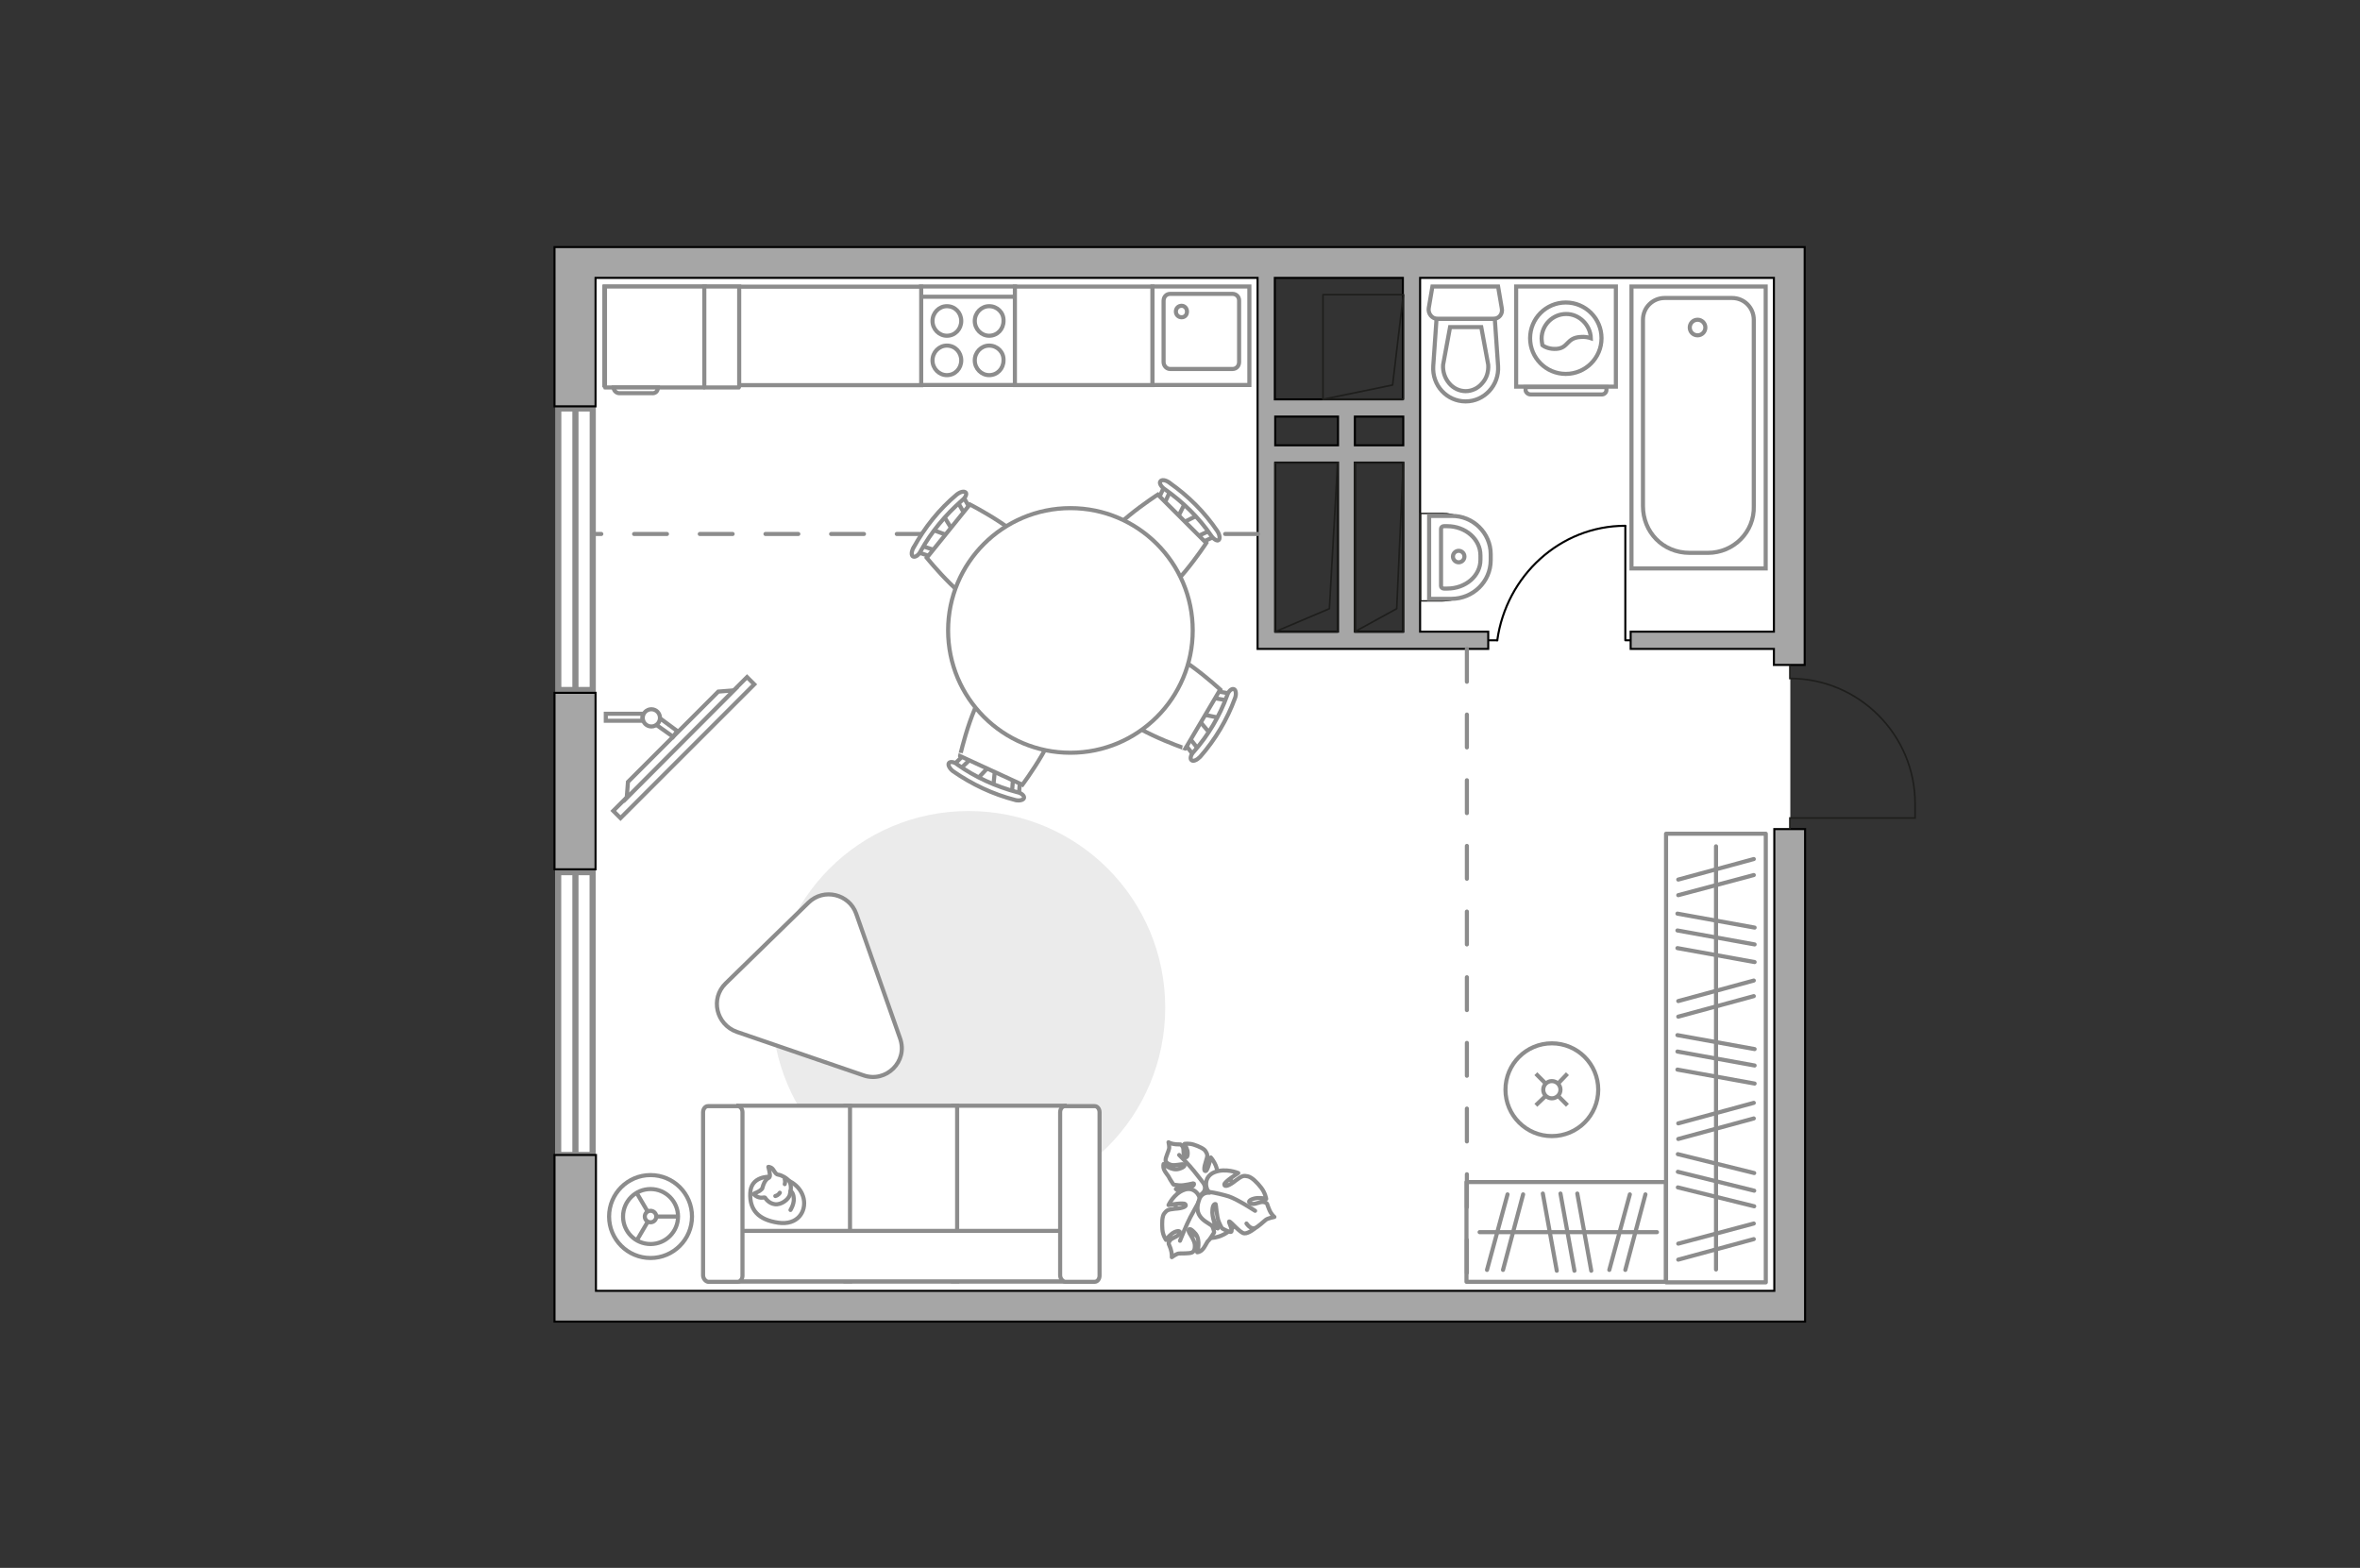 <?xml version="1.0" encoding="utf-8"?>
<!-- Generator: Adobe Illustrator 27.2.0, SVG Export Plug-In . SVG Version: 6.00 Build 0)  -->
<svg version="1.1" xmlns="http://www.w3.org/2000/svg" xmlns:xlink="http://www.w3.org/1999/xlink" x="0px" y="0px"
	 viewBox="0 0 575 382" style="enable-background:new 0 0 575 382;" xml:space="preserve">
<rect x="0" y="0" width="575" height="382" fill="#333333" stroke="none"/>
<style type="text/css">
	.st0{fill:#FFFFFF;}
	.st1{fill:#FFFFFF;stroke:#8C8C8C;stroke-width:1.5;stroke-linecap:round;stroke-miterlimit:10;}
	.st2{fill:#A6A6A6;stroke:#000000;stroke-width:0.5;stroke-miterlimit:10;}
	.st3{fill:none;stroke:#1E1E1C;stroke-width:0.4;stroke-miterlimit:10;}
	.st4{fill:none;stroke:#1E1E1C;stroke-width:0.4;stroke-linecap:round;stroke-linejoin:round;stroke-miterlimit:10;}
	.st5{fill:none;stroke:#8C8C8C;stroke-linecap:round;stroke-linejoin:round;stroke-miterlimit:10;stroke-dasharray:8;}
	.st6{opacity:0.5;fill:none;stroke:#1E1E1C;stroke-width:0.3;stroke-linecap:round;stroke-linejoin:round;stroke-miterlimit:10;}
	.st7{fill:none;stroke:#1E1E1C;stroke-width:0.3;stroke-linecap:round;stroke-linejoin:round;stroke-miterlimit:10;}
	.st8{fill:#FFFFFF;stroke:#8C8C8C;stroke-miterlimit:10;}
	.st9{fill:none;stroke:#000000;stroke-width:0.5;stroke-linecap:round;stroke-linejoin:round;stroke-miterlimit:10;}
	.st10{fill-rule:evenodd;clip-rule:evenodd;fill:#FFFFFF;fill-opacity:0.1;stroke:#8C8C8C;stroke-miterlimit:10;}
	.st11{fill:#FFFFFF;stroke:#8C8C8C;stroke-linecap:round;stroke-linejoin:round;stroke-miterlimit:10;}
	.st12{fill:none;stroke:#8C8C8C;stroke-linecap:round;stroke-linejoin:round;stroke-miterlimit:10;}
	.st13{fill:#EBEBEB;}
</style>
<g id="bg_1_">
	<polygon class="st0" points="436.2,65.2 344.5,65.2 344.5,157.3 309.1,157.3 309.1,65.2 142.2,65.2 142.2,319.5 436.2,319.5 	"/>
</g>
<g id="windows_1_">
	<g>
		
			<rect x="105.7" y="242.7" transform="matrix(-8.754456e-07 1 -1 -8.754456e-07 387.093 106.789)" class="st1" width="68.9" height="8.4"/>
		<line class="st1" x1="140.2" y1="212.5" x2="140.2" y2="281.4"/>
	</g>
	<g>
		
			<rect x="105.8" y="129.6" transform="matrix(-8.781673e-07 1 -1 -8.781673e-07 274.019 -6.285)" class="st1" width="68.6" height="8.4"/>
		<line class="st1" x1="140.2" y1="99.5" x2="140.2" y2="168.2"/>
	</g>
</g>
<g id="plan">
	<g>
		<path class="st2" d="M145.2,60.2h-6h-4.1V99h10V67.7h161.3v29.6v4.2v7v4.2v41.2v3.4v0.8h56.2v-4.2h-16.6V67.7h86.2v86.2h-34.9v4.2
			h34.9v3.9h7.5V67.7V64v-3.8H145.2z M310.7,101.5h15.3v7h-15.3V101.5z M341.9,108.5h-11.8v-7h11.8V108.5z M310.7,112.7h15.3v41.2
			h-15.3V112.7z M330.1,153.9v-41.2h11.8v41.2H330.1z M341.9,97.3h-11.8h-4.2h-15.3V67.7h31.2V97.3z"/>
		<polygon class="st2" points="432.3,314.5 145.2,314.5 145.2,281.4 135.1,281.4 135.1,322 139.2,322 145.2,322 439.8,322 
			439.8,318.2 439.8,314.5 439.8,202 432.3,202 		"/>
		<rect x="135.1" y="168.8" class="st2" width="10" height="43"/>
	</g>
	<path class="st3" d="M436.1,202v-2.7l30.5,0v-3.5c0-16.8-13.7-30.5-30.5-30.5h0v-3.2"/>
	<g>
		<polyline class="st4" points="341.9,71.9 339.3,93.8 322.3,97.3 		"/>
		
			<rect x="322.3" y="71.9" transform="matrix(-1 5.791939e-07 -5.791939e-07 -1 664.242 169.184)" class="st4" width="19.6" height="25.5"/>
	</g>
	<g>
		<polyline class="st4" points="341.9,112.7 340.3,148.3 330.1,153.9 		"/>
		
			<rect x="330.1" y="112.7" transform="matrix(-1 1.556301e-06 -1.556301e-06 -1 672.023 266.674)" class="st4" width="11.8" height="41.2"/>
	</g>
	<g>
		<polyline class="st4" points="325.9,112.7 323.9,148.3 310.7,153.9 		"/>
		
			<rect x="310.7" y="112.7" transform="matrix(-1 1.203585e-06 -1.203585e-06 -1 636.549 266.675)" class="st4" width="15.2" height="41.2"/>
	</g>
	<line class="st5" x1="357.4" y1="158.1" x2="357.4" y2="313.8"/>
	<path class="st5" d="M306.5,130.1c-1.3,0-162.1,0-162.1,0"/>
	<g>
		<path class="st6" d="M361.1,135v1.5c0,5.5-4.3,9.9-9.6,9.9h-5.4l0-21.3l5.4,0C356.8,125.1,361.1,129.5,361.1,135z"/>
		<g>
			<path class="st7" d="M359.6,135.1v1.3c0,4.5-3.6,8.2-8,8.2h-0.8c-0.4,0-0.7-0.3-0.7-0.7l0-16.4c0-0.4,0.3-0.7,0.7-0.7h0.8
				C356,126.9,359.6,130.6,359.6,135.1z"/>
			<path class="st7" d="M352.6,134.4c0.7,0,1.4,0.6,1.4,1.4c0,0.8-0.6,1.4-1.4,1.4c-0.7,0-1.3-0.6-1.3-1.4S351.9,134.4,352.6,134.4z
				"/>
			<path class="st7" d="M361.1,135v1.5c0,5.5-4.3,9.9-9.6,9.9h-5.4l0-21.3l5.4,0C356.8,125.1,361.1,129.5,361.1,135z"/>
		</g>
	</g>
	<g>
		<path id="Vector_134_00000057143921519951182970000001595469526287079846_" class="st8" d="M363.2,135v1.5c0,5.2-4.3,9.4-9.6,9.4
			l-5.4,0l0-20.2l5.4,0C358.9,125.6,363.2,129.9,363.2,135z"/>
		<path id="Vector_133_00000070835422389965283730000014154620017069257641_" class="st8" d="M360.7,135.3v1.1c0,3.9-3.6,7-8.1,7
			h-0.8c-0.4,0-0.7-0.3-0.7-0.6v-14c0-0.3,0.3-0.6,0.7-0.6h0.8C357.1,128.2,360.7,131.4,360.7,135.3z"/>
		<circle class="st8" cx="355.4" cy="135.6" r="1.4"/>
	</g>
	<g>
		<path id="wc_00000153668953632430658300000016239967965257474751_" class="st8" d="M362.6,88.9"/>
		<g id="Group_26_00000058586198352405599860000009111162548724487847_">
			<path id="Vector_130_00000118379380315794176770000006502596633018642342_" class="st8" d="M363.8,77.7h-13.5
				c-1.4,0-2.4-1.3-2.2-2.6l0.9-5.3l16,0l0.9,5.3C366.2,76.5,365.2,77.7,363.8,77.7z"/>
			<path id="Vector_131_00000018224739454793812370000015427771064499612840_" class="st8" d="M357.1,97.8c-4.6,0-8.2-3.9-7.9-8.6
				l0.8-11.5l14.2,0l0.8,11.5C365.3,93.9,361.6,97.8,357.1,97.8z"/>
			<path id="Vector_132_00000083081784808893083980000012059796428242514075_" class="st8" d="M353.3,79.7l-1.7,9.2
				c-0.1,1.6,0.4,3.2,1.5,4.5c1,1.2,2.5,1.9,4,1.9s3-0.7,4-1.9c1.1-1.2,1.6-2.8,1.5-4.5l-1.7-9.2L353.3,79.7z"/>
		</g>
	</g>
	<g>
		<g>
			<path id="Vector_135_00000041286583996708660470000007949739317461120129_" class="st8" d="M397.5,138.5V69.8h32.7l0,68.7H397.5z
				"/>
			<path id="Vector_136_00000131346232990867407540000016813426619979093140_" class="st8" d="M416.1,134.7h-4.4
				c-6.6,0-11.4-5.1-11.4-11.4V77.9c0-3,2.4-5.3,5.3-5.3h16.4c3,0,5.3,2.4,5.3,5.3v45.4C427.5,129.6,422.4,134.7,416.1,134.7z"/>
		</g>
		<circle class="st8" cx="413.6" cy="79.8" r="1.9"/>
	</g>
	<g>
		<g id="Group_27_00000012445973374182921910000012989426169456790676_">
			<path id="Vector_140_00000062884656552339691340000015864445163960075142_" class="st8" d="M280.8,93.8l23.6,0v-24l-23.6,0V93.8z
				"/>
		</g>
		<path id="Vector_141_00000106853293185432149250000014072701506108547261_" class="st8" d="M300.3,71.6l-15.2,0
			c-0.9,0-1.6,0.7-1.6,1.7v14.9c0,0.9,0.7,1.7,1.6,1.7l15.2,0c0.9,0,1.6-0.7,1.6-1.7V73.2C301.9,72.3,301.2,71.6,300.3,71.6z"/>
		<path id="Vector_139_00000138544010338066801100000015890576427803503515_" class="st8" d="M287.9,77.3c-0.8,0-1.4-0.6-1.4-1.4
			c0-0.8,0.6-1.4,1.4-1.4c0.7,0,1.3,0.6,1.3,1.4C289.2,76.8,288.6,77.3,287.9,77.3z"/>
	</g>
	<g>
		<path id="Vector_142_00000088854380932588809150000004576300942221774745_" class="st8" d="M224.4,93.8l22.9,0l0-24l-22.9,0
			L224.4,93.8z"/>
		<g id="Group_28_00000155829910152752947000000016901545498675932345_">
			<g id="Group_29_00000139251758270539542820000014336320607791156405_">
				<path id="Vector_143_00000018938582042339504410000002699478936442498217_" class="st8" d="M241,84.2c-1.9,0-3.5,1.6-3.5,3.6
					c0,2,1.6,3.6,3.5,3.6c2,0,3.5-1.6,3.5-3.6C244.6,85.8,243,84.2,241,84.2z"/>
				<path id="Vector_144_00000080201299526000705050000012121718393155073699_" class="st8" d="M241,74.6c-1.9,0-3.5,1.6-3.5,3.6
					c0,2,1.6,3.6,3.5,3.6c2,0,3.5-1.6,3.5-3.6C244.6,76.2,243,74.6,241,74.6z"/>
			</g>
			<g id="Group_30_00000042009028332746533640000015593092720576795834_">
				<path id="Vector_145_00000047746329894425521970000012348456028229041539_" class="st8" d="M230.7,84.2c-1.9,0-3.5,1.6-3.5,3.6
					c0,2,1.6,3.6,3.5,3.6c2,0,3.5-1.6,3.5-3.6C234.2,85.8,232.7,84.2,230.7,84.2z"/>
				<path id="Vector_146_00000133499594749285988020000004480306464130428349_" class="st8" d="M230.7,74.6c-1.9,0-3.5,1.6-3.5,3.6
					c0,2,1.6,3.6,3.5,3.6c2,0,3.5-1.6,3.5-3.6C234.2,76.2,232.7,74.6,230.7,74.6z"/>
			</g>
		</g>
		<path id="Vector_147_00000089540163862141394050000002605597077735792281_" class="st8" d="M247.3,72.3l-22.6,0"/>
	</g>
</g>
<g id="furniture_1_">
	<g id="Group_34_00000044160300307850898850000000386300292715685556_">
		<path id="Vector_158_00000178179357644991176990000000010697766659935641_" class="st9" d="M396,128.2V156h1.2"/>
		<path id="Vector_159_00000118374833538883729140000010841975716555250329_" class="st9" d="M362.9,156h1.9"/>
		<path id="Vector_160_00000114049742303090765870000004655707834563393679_" class="st9" d="M364.8,156
			c2.2-15.7,15.3-27.9,31.2-27.9"/>
	</g>
	<g>
		<g>
			<path class="st8" d="M369.4,94.2l24.3,0V69.8l-24.3,0V94.2z"/>
			<path class="st10" d="M372.9,96.1l17.4,0c0.6,0,1.1-0.5,1.1-1.1v-0.7l-19.7,0v0.7C371.7,95.6,372.3,96.1,372.9,96.1z"/>
		</g>
		<circle class="st8" cx="381.5" cy="82.4" r="8.7"/>
		<path class="st8" d="M379.2,85c3-0.2,2.4-2.7,5.9-2.9c1.1-0.1,1.9,0.1,2.5,0.3c-0.1-3.2-2.8-5.9-6-5.9c-3.3,0-6,2.7-6,6
			c0,0.5,0.1,1,0.2,1.6C376.4,84.6,377.7,85.1,379.2,85z"/>
	</g>
	<g id="Group_2_00000020394369590715988820000011122965365021064353_">
		<g id="Group_3_00000101793807491002331280000003265603336558859666_">
			<path id="Vector_10_00000035530718159264918450000018307024155262170280_" class="st8" d="M294.9,178.8l-3.2-3.8l0.6-1.1l4.8,1
				L294.9,178.8z"/>
		</g>
		<g id="Group_4_00000178923036090497169720000002360358907424342927_">
			<path id="Vector_11_00000091004710418684422890000000692375011962391181_" class="st8" d="M295.5,168.9c0.2-0.4,0.6-0.6,0.9-0.5
				l4,0.7c0.4,0.1,0.5,0.5,0.4,1c-0.2,0.5-0.6,0.8-0.9,0.7l-4-0.7c-0.4-0.1-0.5-0.5-0.4-1C295.5,169,295.5,169,295.5,168.9z"/>
		</g>
		<g id="Group_5_00000110456403730143693310000007253169698735012008_">
			<path id="Vector_12_00000165218282598907640030000007442721607745341575_" class="st8" d="M288.8,180.3c0-0.1,0.1-0.1,0.1-0.2
				c0.3-0.4,0.8-0.5,1-0.2l2.5,3.2c0.3,0.3,0.1,0.9-0.2,1.2c-0.3,0.4-0.8,0.5-1,0.2l-2.5-3.2C288.6,181.1,288.6,180.7,288.8,180.3z"
				/>
		</g>
		<path id="Vector_13_00000012449253520087004970000005800298660421263514_" class="st8" d="M272,172.4c-1-4,4.5-13.4,8.5-14.4
			c4.7-1.2,16.8,10,16.8,10l-8.5,14.4C288.9,182.4,273.2,177.1,272,172.4z"/>
		<path id="Vector_14_00000067203291191297860300000010409007544752878745_" class="st8" d="M290.9,183.1c3.5-4,6.3-8.7,8.1-13.7
			c0.3-1,1.1-1.7,1.6-1.5c0.5,0.1,0.7,1.2,0.3,2.2c-1.9,5.2-4.8,10.1-8.5,14.3c-0.8,0.8-1.7,1.2-2.1,0.8
			C289.9,184.9,290.1,183.9,290.9,183.1z"/>
	</g>
	<g id="Group_2_00000040565142864079395980000008504969317049641366_">
		<g id="Group_3_00000123415799901902175770000018020987442834266554_">
			<path id="Vector_10_00000053515372855944173610000005726872670492973446_" class="st8" d="M229.8,125.5l2.6,4.2l-0.8,1L227,129
				L229.8,125.5z"/>
		</g>
		<g id="Group_4_00000094611401989550145290000002968246225991648384_">
			<path id="Vector_11_00000062893978526330073060000006834709819633950650_" class="st8" d="M227.7,135.3c-0.3,0.3-0.7,0.5-0.9,0.3
				l-3.9-1.3c-0.4-0.1-0.5-0.6-0.2-1c0.3-0.5,0.8-0.7,1-0.6l3.9,1.3c0.4,0.1,0.5,0.6,0.2,1C227.8,135.2,227.8,135.2,227.7,135.3z"/>
		</g>
		<g id="Group_5_00000181050759282803834390000007753665465618222977_">
			<path id="Vector_12_00000098916229383281713240000002996249670624226975_" class="st8" d="M236.1,125c-0.1,0.1-0.1,0.1-0.1,0.2
				c-0.4,0.3-0.8,0.4-1,0l-2-3.5c-0.2-0.3,0-0.9,0.4-1.2c0.4-0.3,0.8-0.4,1,0l2,3.5C236.4,124.2,236.4,124.6,236.1,125z"/>
		</g>
		<path id="Vector_13_00000172432422046339163810000006457457063820810137_" class="st8" d="M251.5,135.2c0.4,4.2-6.4,12.6-10.5,13
			c-4.9,0.5-15.2-12.3-15.2-12.3l10.5-13C236.3,122.9,251,130.4,251.5,135.2z"/>
		<path id="Vector_14_00000168820135532701510940000007153918943358937258_" class="st8" d="M234.4,121.9c-4,3.5-7.5,7.7-10.1,12.4
			c-0.5,1-1.3,1.5-1.8,1.3c-0.5-0.2-0.5-1.2,0.1-2.2c2.7-4.9,6.2-9.3,10.5-12.9c0.9-0.7,1.8-0.9,2.2-0.5
			C235.6,120.3,235.3,121.2,234.4,121.9z"/>
	</g>
	<g id="Group_2_00000069359272133833001900000013536679571861223819_">
		<g id="Group_3_00000102542274939259909570000007810329485105441451_">
			<path id="Vector_10_00000113310621485764944880000001988572995241053322_" class="st8" d="M238,189.9l3.4-3.6l1.1,0.5l-0.5,4.9
				L238,189.9z"/>
		</g>
		<g id="Group_4_00000115495449348492412340000004038413111323331469_">
			<path id="Vector_11_00000080908351659878466080000002455691468477503636_" class="st8" d="M248,189.5c0.4,0.2,0.6,0.5,0.5,0.8
				l-0.3,4.1c0,0.4-0.4,0.6-0.9,0.4c-0.5-0.1-0.9-0.6-0.8-0.8l0.3-4.1c0-0.4,0.4-0.6,0.9-0.4C247.8,189.4,247.9,189.5,248,189.5z"/>
		</g>
		<g id="Group_5_00000176045517009218979990000017627710522226639542_">
			<path id="Vector_12_00000166675824251461352300000005549488052932270233_" class="st8" d="M235.9,183.9c0.1,0,0.1,0.1,0.2,0.1
				c0.4,0.3,0.5,0.7,0.3,1l-2.9,2.8c-0.3,0.3-0.8,0.2-1.2-0.1c-0.4-0.3-0.5-0.7-0.3-1l2.9-2.8C235.1,183.8,235.6,183.7,235.9,183.9z
				"/>
		</g>
		<path id="Vector_13_00000083783652642871364020000002556797767960962689_" class="st8" d="M242.1,166.4c3.9-1.4,13.7,3.1,15.2,7
			c1.7,4.6-8.2,17.8-8.2,17.8l-15.2-7C233.9,184.2,237.5,168.1,242.1,166.4z"/>
		<path id="Vector_14_00000079459409228779767520000016585976108164778379_" class="st8" d="M233.3,186.3c4.4,3.1,9.3,5.3,14.5,6.7
			c1.1,0.2,1.8,0.9,1.7,1.4c-0.1,0.5-1.1,0.8-2.2,0.5c-5.4-1.4-10.5-3.8-15.1-7c-0.9-0.7-1.3-1.6-1-2
			C231.5,185.5,232.5,185.6,233.3,186.3z"/>
	</g>
	<g id="Group_2_00000080889853178539882480000004637095545565521592_">
		<g id="Group_3_00000101090752803888543500000017908378611700478861_">
			<path id="Vector_10_00000061459254405022592970000007111009715943476111_" class="st8" d="M291.9,125.5l-4.4,2.2l-0.9-0.9
				l2.2-4.4L291.9,125.5z"/>
		</g>
		<g id="Group_4_00000147911571504241472260000013058819628900266687_">
			<path id="Vector_11_00000133505387218422937670000007692398762631849129_" class="st8" d="M282.5,122.5c-0.3-0.3-0.4-0.7-0.2-1
				l1.7-3.7c0.2-0.4,0.6-0.4,1-0.1c0.4,0.3,0.6,0.8,0.5,1.1l-1.7,3.7c-0.2,0.4-0.6,0.4-1,0.1C282.6,122.6,282.5,122.5,282.5,122.5z"
				/>
		</g>
		<g id="Group_5_00000075138071154834235410000012069973278193549735_">
			<path id="Vector_12_00000119811466353282026020000010344642414698320262_" class="st8" d="M291.8,131.9c-0.1-0.1-0.1-0.1-0.2-0.2
				c-0.3-0.4-0.3-0.9,0.1-1l3.7-1.7c0.4-0.2,0.9,0.1,1.1,0.5c0.3,0.4,0.3,0.9-0.1,1l-3.7,1.7C292.6,132.3,292.1,132.2,291.8,131.9z"
				/>
		</g>
		<path id="Vector_13_00000114058300761198505380000017723016187923248029_" class="st8" d="M280,146.1c-4.2,0-11.8-7.7-11.8-11.8
			c0-4.9,13.9-13.8,13.9-13.8l11.8,11.8C293.9,132.3,284.9,146.1,280,146.1z"/>
		<path id="Vector_14_00000034048403691425876150000012147886565091904161_" class="st8" d="M295.1,130.5c-3-4.4-6.9-8.2-11.3-11.3
			c-0.9-0.6-1.4-1.5-1.1-1.9c0.3-0.5,1.3-0.4,2.2,0.3c4.6,3.2,8.6,7.2,11.7,11.8c0.6,0.9,0.7,1.9,0.3,2.2
			C296.6,131.9,295.7,131.4,295.1,130.5z"/>
	</g>
	<g>
		<circle class="st8" cx="260.8" cy="153.6" r="29.8"/>
	</g>
	<g>
		<path id="Vector_60_00000057132033795516307850000014819086360249017490_" class="st8" d="M290.7,286.5c-3.9,2.1-5.4,7-3.3,10.9
			c2.1,3.9,7,5.4,10.9,3.3c3.9-2.1,5.4-7,3.3-10.9C299.5,285.8,294.6,284.4,290.7,286.5z"/>
		<path class="st11" d="M293.4,288.6c0,0,0.7,1.3-0.6,2.3c-1.2,1-2.6,1.6-4.4,0.3c-1.8-1.4-1.9-1.5-1.9-1.5s2.4,0.1,3.5-0.4
			c1.2-0.5,0.9-1,0.8-1c-0.1,0-2.3,0.6-3.5,0.5c-1.2-0.1-1.4-0.2-1.4-0.2s-1-1.5-1.1-1.8c-0.1-0.3-0.9-1.1-1.2-1.9
			c-0.3-0.7-0.1-1.3-0.1-1.3s1.9,1.7,3.7,1.2c1.7-0.5,1.5-1,1.2-1.1c-0.4-0.2-2.1,0.4-3.1,0.1c-1-0.3-1.4-0.8-1.3-1.3
			c0-0.5,0.7-2,0.8-2.5c0.2-0.5-0.1-1.7-0.1-1.7s0.6,0.4,1.8,0.5c1.1,0.1,1.1-0.2,1.6,0.5c0.5,0.7,0,1.9,0.6,2.5
			c0.6,0.6,0.8-0.6,0.6-1.5c-0.3-0.9-0.7-1.6-0.7-1.6s1.1-0.2,2.3,0.2c1.2,0.4,2.6,1,2.9,1.7c0.4,0.7,0.5,0.9,0,2.4
			c-0.5,1.5-0.5,2.5,0,2.3c0.5-0.2,1.2-3.3,1.2-3.3s1.8,2,1.6,4.2C296.7,288.6,294.4,289.1,293.4,288.6z"/>
		<path class="st12" d="M287.3,281.4c0,0,2.6,2.6,3.6,3.9c0.7,0.9,2,2.5,2.5,3.2c0.8,1,1.2,2.2,1.4,3.4"/>
		<path class="st11" d="M292.4,292.5c0,0,1.1-1.3,2.7-0.5c1.6,0.8,3,2.1,2.3,4.6c-0.6,2.5-0.7,2.7-0.7,2.7s-1-2.6-2.1-3.6
			c-1.1-1-1.4-0.5-1.4-0.4c0,0.1,1.7,2.2,2.2,3.5c0.5,1.3,0.4,1.5,0.4,1.5s-1.1,1.8-1.4,2c-0.3,0.2-0.8,1.5-1.4,2.1
			c-0.6,0.7-1.3,0.7-1.3,0.7s0.9-2.9-0.4-4.5c-1.4-1.6-1.7-1.2-1.7-0.7c0,0.5,1.4,2.1,1.5,3.3c0.1,1.2-0.2,1.8-0.8,2
			c-0.5,0.2-2.4,0.2-3,0.2s-1.8,0.9-1.8,0.9s0.1-0.9-0.3-2.1c-0.4-1.2-0.7-1.1-0.2-1.9c0.5-0.8,2-0.9,2.4-1.8c0.4-0.9-1-0.6-1.9,0.1
			c-0.9,0.7-1.4,1.5-1.4,1.5s-0.8-1.1-0.9-2.6c-0.1-1.5-0.1-3.2,0.5-3.9c0.6-0.7,0.7-0.9,2.6-1.1c1.9-0.1,3-0.6,2.5-1.1
			c-0.4-0.5-4.1,0.2-4.1,0.2s1.3-2.8,3.8-3.7C290.9,289,292.4,291.2,292.4,292.5z"/>
		<path class="st12" d="M287.5,302.3c0,0,1.6-4,2.5-5.7c0.6-1.1,1.8-3.3,2.3-4.2c0.7-1.3,1.8-2.3,3-3.1"/>
		<g>
			<path class="st11" d="M303.7,298.1c0.8,1.1,1.5,1.3,2.1,1.1c0.6-0.2,2.1-1.6,2.6-2c0.5-0.4,2.1-0.7,2.1-0.7s-0.8-0.6-1.3-1.9
				c-0.6-1.3-0.2-1.4-1.2-1.7c-1-0.3-2.3,0.8-3.3,0.3c-1-0.5,0.3-1.2,1.6-1.3c1.2-0.1,2.2,0.2,2.2,0.2s-0.2-1.4-1.2-2.7
				c-1-1.3-2.3-2.6-3.3-2.8c-1-0.2-1.3-0.2-2.9,1c-1.6,1.3-2.8,1.7-2.8,1c0-0.7,3.4-2.8,3.4-2.8s-3.1-1.3-5.8-0.2
				c-2.7,1.1-2.3,4-1.2,5c0,0-1.8-0.3-2.5,1.6c-0.7,1.9-0.8,3.8,1.5,5.4c2.4,1.6,2.6,1.6,2.6,1.6s-1.1-2.8-0.9-4.4
				c0.1-1.6,0.8-1.5,0.8-1.4c0.1,0.1,0.2,3,0.8,4.4c0.6,1.4,0.8,1.5,0.8,1.5s1.9,1.1,2.2,0.8c0.4-0.5-0.8-2.5-0.5-2.5
				c0.4,0,2.7,2.9,3.7,2.9c1,0.1,2.8-1.4,2.8-1.4"/>
			<path class="st12" d="M305.8,295c0,0-4.3-2.8-6.4-3.5c-1.3-0.4-3.3-0.9-4.8-1.1"/>
		</g>
	</g>
	<path id="Vector_00000173126408693748869370000011938824863128561327_" class="st13" d="M283.9,245.5c0,26.5-21.4,47.9-47.9,47.9
		s-47.9-21.4-47.9-47.9s21.4-47.9,47.9-47.9S283.9,219,283.9,245.5z"/>
	<g>
		<path id="Vector_54_00000081634883951644168940000008145853029406868618_" class="st8" d="M259.4,312.2h-27.2v-42.8h27.2V312.2z"
			/>
		<path id="Vector_55_00000080921532489569330500000009509908844013555850_" class="st8" d="M233.2,312.2h-27.2v-42.8h27.2V312.2z"
			/>
		<path id="Vector_56_00000036238553042754024470000001898475190659422869_" class="st8" d="M207.1,312.2h-27.2v-42.8h27.2V312.2z"
			/>
		<path id="Vector_57_00000066491814300789341960000006685317671770308790_" class="st8" d="M260.8,299.9l2.6,12.3h-87.2v-12.3
			H260.8z"/>
		<path id="Vector_58_00000096778029481823168260000003303910196294190722_" class="st8" d="M258.3,310.7V271c0-0.8,0.5-1.5,1.2-1.5
			h7.2c0.7,0,1.2,0.7,1.2,1.5v39.8c0,0.8-0.5,1.5-1.2,1.5h-7.2C258.9,312.2,258.3,311.5,258.3,310.7z"/>
		<path id="Vector_59_00000040555282749467304910000009034405418536903587_" class="st8" d="M171.3,310.7V271c0-0.8,0.5-1.5,1.2-1.5
			h7.2c0.7,0,1.2,0.7,1.2,1.5v39.8c0,0.8-0.5,1.5-1.2,1.5h-7.2C171.9,312.2,171.3,311.5,171.3,310.7z"/>
		<g>
			<path class="st11" d="M187.5,286.7c0,0-4.6-0.2-4.7,4c-0.2,4.1,2,6.5,6.8,7.2c4.7,0.7,6.9-2.7,6.2-5.9
				C195.1,288.9,192,286.7,187.5,286.7z"/>
			<path class="st11" d="M185.7,289.6c0,0-0.5,0.6-1.3,0.9c-0.9,0.3-0.7,0.5-0.7,0.5s0.8,0.9,2,0.8c0.7-0.1,0.7,0,0.7,0
				s0.8,1.4,2.4,1.6c1.6,0.2,3.3-1.2,3.6-2.2c0.3-1,0.5-2.5-0.1-3.4c-0.6-0.8-1.9-1.5-2.7-1.6c-0.8-0.1-1-1.3-1.7-1.7
				c-0.7-0.3-0.7-0.2-0.7-0.2s0.6,2.1,0.3,2.5C187.4,287.1,186.4,286.9,185.7,289.6z"/>
			<path class="st11" d="M190,290.6c0,0-0.3,0.6-1.1,0.8"/>
			<path class="st11" d="M191.2,288.5c0,0,0.2-0.6,0-1.2"/>
			<path class="st12" d="M192.6,290.2c0,0,0.7,0.2,0.8,1.8c0.1,1.4-0.8,2.8-0.8,2.8"/>
		</g>
	</g>
	<path class="st11" d="M176.8,239.6l20.2-19.7c3.7-3.6,9.9-2.1,11.6,2.7l10.7,30.4c2,5.6-3.4,10.9-8.9,9l-30.9-10.6
		C174.5,249.6,173,243.3,176.8,239.6z"/>
	<g>
		
			<rect x="143.6" y="180.9" transform="matrix(0.707 -0.707 0.707 0.707 -80.006 171.189)" class="st8" width="46.1" height="2.5"/>
		<polygon class="st8" points="175,168.5 153,190.5 152.7,194.4 178.8,168.2 		"/>
		<g>
			<path class="st8" d="M156.5,174.9c0-0.3,0.1-0.7,0.2-1h-9.1v1.7h9C156.6,175.4,156.5,175.1,156.5,174.9z"/>
			<path class="st8" d="M160.8,175c-0.1,0.6-0.4,1.2-0.9,1.6l4.1,2.9l1-1.4L160.8,175z"/>
		</g>
		<circle class="st8" cx="158.7" cy="174.9" r="2.1"/>
	</g>
	<g>
		<circle class="st8" cx="158.5" cy="296.4" r="10.1"/>
		<circle class="st8" cx="158.5" cy="296.4" r="6.7"/>
		<circle class="st8" cx="158.5" cy="296.4" r="1.4"/>
		<path class="st8" d="M158.5,296.4"/>
		<line class="st8" x1="159.9" y1="296.4" x2="165.2" y2="296.4"/>
		<line class="st8" x1="157.8" y1="297.7" x2="155.1" y2="302.3"/>
		<line class="st8" x1="157.8" y1="295.2" x2="155.1" y2="290.6"/>
	</g>
	
		<rect x="363.4" y="245.6" transform="matrix(3.428375e-11 -1 1 3.428375e-11 160.324 675.833)" class="st12" width="109.3" height="24.3"/>
	<line class="st12" x1="427.5" y1="264" x2="408.7" y2="260.6"/>
	<line class="st12" x1="427.5" y1="259.6" x2="408.7" y2="256.2"/>
	<line class="st12" x1="427.5" y1="255.6" x2="408.7" y2="252.2"/>
	<line class="st12" x1="427.3" y1="272.5" x2="408.9" y2="277.5"/>
	<line class="st12" x1="427.3" y1="268.7" x2="408.9" y2="273.7"/>
	<line class="st12" x1="427.3" y1="301.9" x2="408.9" y2="306.9"/>
	<line class="st12" x1="427.3" y1="298.1" x2="408.9" y2="303"/>
	<line class="st12" x1="427.3" y1="242.7" x2="408.9" y2="247.7"/>
	<line class="st12" x1="427.3" y1="238.9" x2="408.9" y2="243.9"/>
	<line class="st12" x1="427.5" y1="234.4" x2="408.7" y2="231"/>
	<line class="st12" x1="427.5" y1="230.1" x2="408.7" y2="226.7"/>
	<line class="st12" x1="427.5" y1="226" x2="408.7" y2="222.6"/>
	<line class="st12" x1="427.3" y1="213.2" x2="408.9" y2="218.1"/>
	<line class="st12" x1="427.3" y1="209.3" x2="408.9" y2="214.3"/>
	<line class="st12" x1="427.4" y1="293.9" x2="408.8" y2="289.3"/>
	<line class="st12" x1="427.4" y1="285.8" x2="408.8" y2="281.2"/>
	<line class="st12" x1="427.4" y1="290.1" x2="408.8" y2="285.5"/>
	<line class="st12" x1="418.1" y1="309.3" x2="418.1" y2="206.2"/>
	<g>
		<circle class="st8" cx="378.1" cy="265.5" r="11.3"/>
		<line class="st8" x1="381.9" y1="269.3" x2="379.7" y2="267.1"/>
		<circle class="st8" cx="378.1" cy="265.5" r="2.1"/>
		<line class="st8" x1="376.5" y1="263.9" x2="374.2" y2="261.6"/>
		<line class="st8" x1="374.2" y1="269.3" x2="376.5" y2="267.1"/>
		<line class="st8" x1="379.7" y1="263.9" x2="381.9" y2="261.6"/>
	</g>
	<rect x="357.3" y="288" class="st12" width="48.6" height="24.3"/>
	<line class="st12" x1="375.9" y1="290.8" x2="379.3" y2="309.6"/>
	<line class="st12" x1="380.2" y1="290.8" x2="383.6" y2="309.6"/>
	<line class="st12" x1="384.3" y1="290.8" x2="387.7" y2="309.6"/>
	<line class="st12" x1="367.3" y1="291" x2="362.3" y2="309.4"/>
	<line class="st12" x1="371.1" y1="291" x2="366.2" y2="309.4"/>
	<line class="st12" x1="397.1" y1="291" x2="392.1" y2="309.4"/>
	<line class="st12" x1="400.9" y1="291" x2="396" y2="309.4"/>
	<line class="st12" x1="360.5" y1="300.2" x2="403.7" y2="300.2"/>
	
		<rect x="173.9" y="43.2" transform="matrix(-1.836970e-16 1 -1 -1.836970e-16 267.646 -104.058)" class="st8" width="24" height="77.2"/>
	
		<rect x="252.1" y="65.1" transform="matrix(-1.836970e-16 1 -1 -1.836970e-16 345.873 -182.285)" class="st8" width="24" height="33.5"/>
	<g>
		<path id="Vector_8_00000099636055491489298330000014339358460790397599_" class="st8" d="M147.5,94.4h24c0.1,0,0.2-0.1,0.2-0.2
			V69.8h-24.3v24.5C147.3,94.4,147.3,94.4,147.5,94.4z"/>
		<path id="Vector_8_00000164512761369465595410000017654533249493251476_" class="st8" d="M171.7,94.4h8.3c0,0,0.1-0.1,0.1-0.2
			V69.8h-8.5v24.5C171.6,94.4,171.6,94.4,171.7,94.4z"/>
		<path id="Vector_9_00000060748085564358960230000003521103598835583651_" class="st8" d="M160.3,94.4h-10.8c0,0.8,0.7,1.4,1.4,1.4
			h7.9C159.7,95.9,160.3,95.3,160.3,94.4z"/>
	</g>
</g>
<g id="points">
	<path id="kitchen" class="st2" d="M231.8,108.5"/>
	<path id="wc_x5F_bedroom" class="st2" d="M372.9,112.7"/>
	<path id="bedroom" class="st2" d="M251.5,218.1"/>
	<path id="hallway" class="st2" d="M397.5,189"/>
</g>
</svg>
